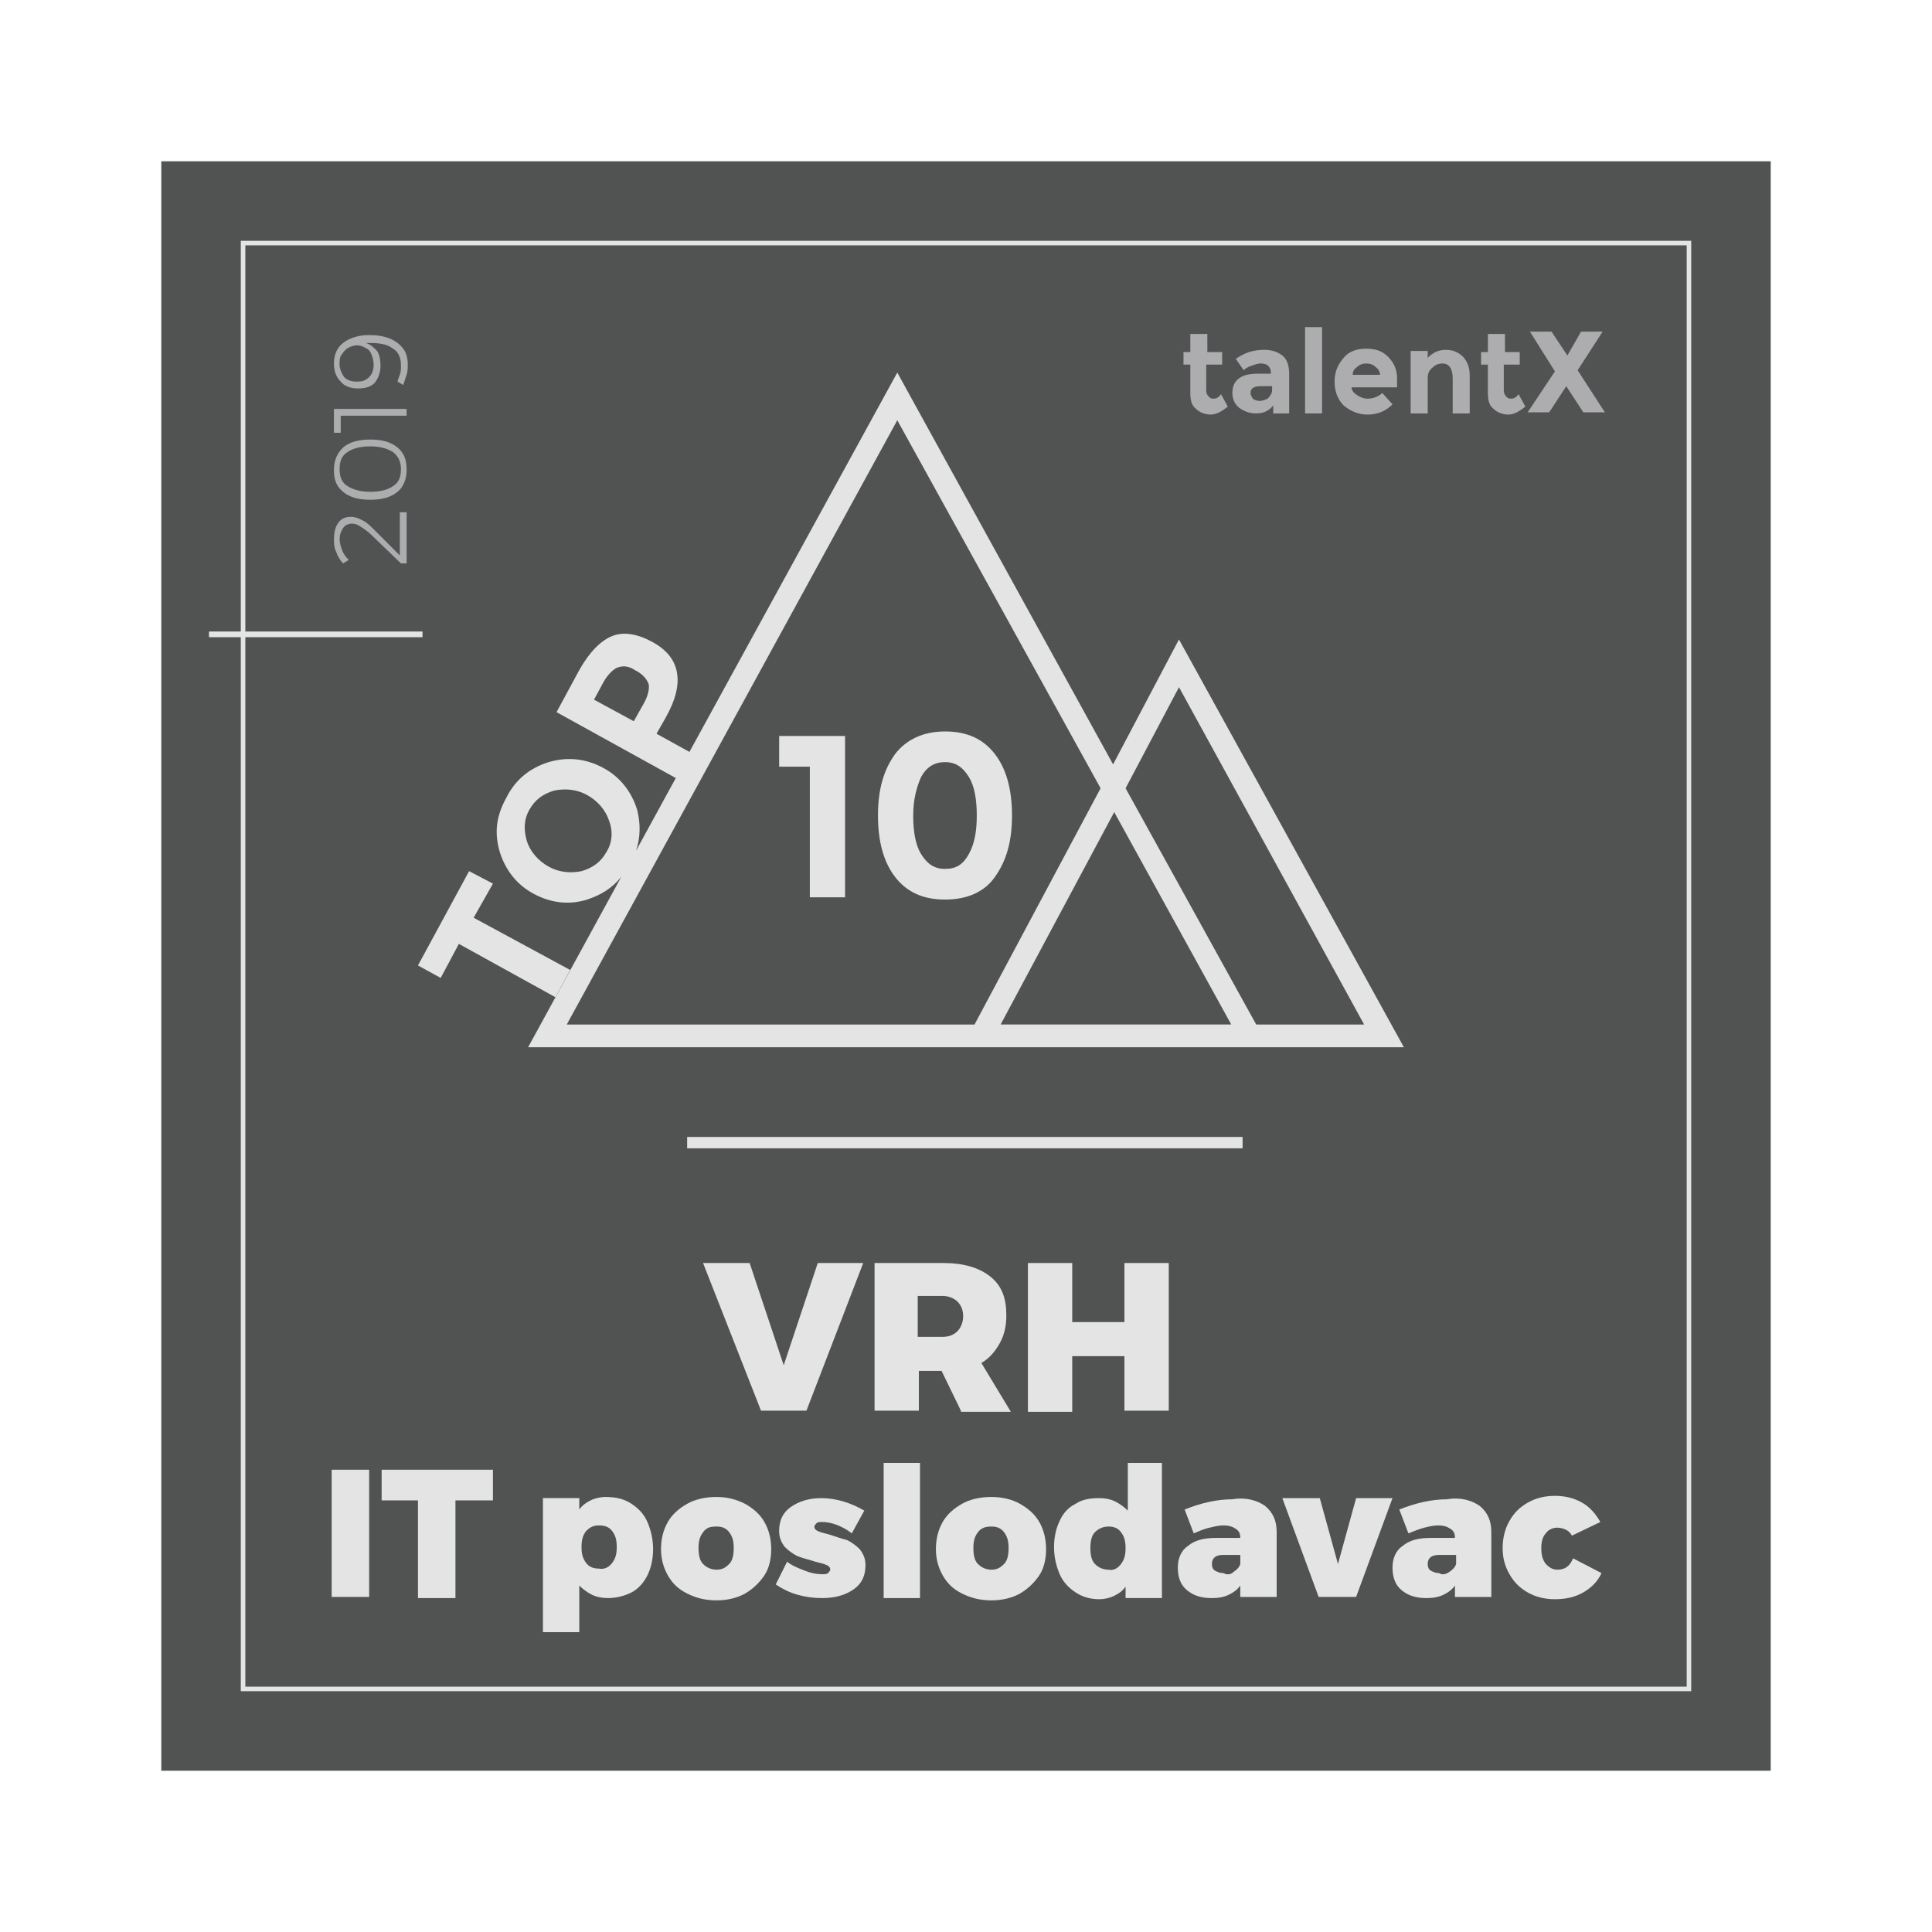 <?xml version="1.0" encoding="utf-8"?>
<!-- Generator: Adobe Illustrator 16.0.0, SVG Export Plug-In . SVG Version: 6.00 Build 0)  -->
<!DOCTYPE svg PUBLIC "-//W3C//DTD SVG 1.1//EN" "http://www.w3.org/Graphics/SVG/1.1/DTD/svg11.dtd">
<svg version="1.1" id="Layer_1" xmlns="http://www.w3.org/2000/svg" xmlns:xlink="http://www.w3.org/1999/xlink" x="0px" y="0px"
	 width="100px" height="100px" viewBox="0 0 100 100" enable-background="new 0 0 100 100" xml:space="preserve">
<g>
	<rect x="8.348" y="8.348" fill="#515352" width="83.304" height="83.305"/>
	<g>
		<path fill="#ADACAF" d="M62.434,18.813v1.411c0,0.117,0.059,0.235,0.119,0.294c0.059,0.059,0.117,0.117,0.234,0.117
			c0.176,0,0.293-0.059,0.412-0.235l0.352,0.647c-0.293,0.234-0.588,0.411-0.881,0.411c-0.295,0-0.588-0.117-0.766-0.294
			c-0.234-0.177-0.293-0.471-0.293-0.823v-1.47h-0.354v-0.646h0.354v-0.94h0.881v0.94h0.766v0.646h-0.824V18.813z"/>
		<path fill="#ADACAF" d="M66.727,21.399h-0.824v-0.412c-0.234,0.294-0.529,0.412-0.881,0.412c-0.354,0-0.646-0.118-0.883-0.294
			c-0.234-0.177-0.352-0.471-0.352-0.765c0-0.353,0.117-0.588,0.352-0.764c0.236-0.177,0.588-0.235,1-0.235h0.646l0,0
			c0-0.353-0.176-0.529-0.529-0.529c-0.176,0-0.293,0.059-0.471,0.117c-0.176,0.06-0.293,0.118-0.41,0.235l-0.412-0.588
			c0.412-0.294,0.881-0.47,1.469-0.47c0.412,0,0.707,0.117,0.941,0.294c0.234,0.176,0.354,0.528,0.354,0.94V21.399z M65.844,20.165
			v-0.177h-0.588c-0.352,0-0.529,0.117-0.529,0.353c0,0.118,0.059,0.177,0.117,0.294c0.061,0.059,0.236,0.118,0.354,0.118
			s0.295-0.06,0.412-0.118C65.785,20.459,65.844,20.341,65.844,20.165z"/>
		<path fill="#ADACAF" d="M68.43,21.399h-0.881v-4.468h0.881V21.399z"/>
		<path fill="#ADACAF" d="M72.076,20.929c-0.354,0.353-0.766,0.529-1.295,0.529c-0.469,0-0.881-0.177-1.234-0.471
			c-0.293-0.294-0.469-0.705-0.469-1.234s0.176-0.882,0.469-1.234c0.295-0.353,0.707-0.471,1.176-0.471
			c0.471,0,0.824,0.118,1.117,0.412c0.295,0.294,0.471,0.646,0.471,1.117v0.47h-2.352c0,0.177,0.117,0.294,0.295,0.412
			c0.176,0.117,0.352,0.176,0.527,0.176c0.295,0,0.588-0.117,0.766-0.294L72.076,20.929z M71.193,18.989
			c-0.117-0.118-0.293-0.177-0.471-0.177c-0.176,0-0.352,0.059-0.469,0.177c-0.178,0.117-0.236,0.234-0.236,0.411h1.412
			C71.43,19.283,71.369,19.106,71.193,18.989z"/>
		<path fill="#ADACAF" d="M73.898,19.577v1.822h-0.883v-3.233h0.883v0.353c0.293-0.294,0.588-0.411,0.939-0.411
			c0.354,0,0.646,0.117,0.883,0.353c0.234,0.235,0.352,0.588,0.352,0.94v1.999h-0.881v-1.822c0-0.471-0.176-0.765-0.529-0.765
			c-0.176,0-0.354,0.059-0.471,0.177C73.957,19.165,73.898,19.342,73.898,19.577z"/>
		<path fill="#ADACAF" d="M77.836,18.813v1.411c0,0.117,0.061,0.235,0.119,0.294s0.117,0.117,0.234,0.117
			c0.176,0,0.295-0.059,0.412-0.235l0.352,0.647c-0.293,0.234-0.588,0.411-0.881,0.411c-0.295,0-0.588-0.117-0.764-0.294
			c-0.236-0.177-0.295-0.471-0.295-0.823v-1.47H76.66v-0.646h0.354v-0.94h0.883v0.94h0.764v0.646h-0.824V18.813z"/>
		<path fill="#ADACAF" d="M81.834,17.166h1.117l-1.293,1.999l1.41,2.176h-1.117l-0.881-1.353l-0.883,1.353h-1.115l1.41-2.117
			l-1.293-2.058h1.117l0.822,1.235L81.834,17.166z"/>
	</g>
	<g>
		<path fill="#ADACAF" d="M20.694,26.514h0.353v2.646h-0.294l-1.528-1.47c-0.176-0.176-0.353-0.294-0.529-0.411
			c-0.176-0.118-0.294-0.177-0.47-0.177s-0.353,0.059-0.47,0.235s-0.176,0.353-0.176,0.588c0,0.177,0.059,0.353,0.118,0.529
			c0.059,0.176,0.176,0.353,0.353,0.529l-0.294,0.176c-0.176-0.176-0.294-0.411-0.353-0.588c-0.118-0.235-0.118-0.47-0.118-0.646
			c0-0.353,0.059-0.646,0.235-0.882c0.177-0.235,0.412-0.294,0.647-0.294c0.176,0,0.353,0.059,0.588,0.177
			c0.235,0.117,0.412,0.294,0.646,0.528l1.293,1.294V26.514L20.694,26.514z"/>
		<path fill="#ADACAF" d="M17.754,23.163c0.353-0.294,0.823-0.412,1.411-0.412s1.058,0.118,1.411,0.412
			c0.353,0.294,0.47,0.646,0.47,1.176c0,0.47-0.176,0.882-0.47,1.117c-0.353,0.294-0.823,0.411-1.411,0.411
			s-1.059-0.117-1.411-0.411s-0.47-0.647-0.47-1.117C17.284,23.81,17.46,23.457,17.754,23.163z M17.99,25.162
			c0.294,0.176,0.646,0.294,1.176,0.294c0.529,0,0.94-0.118,1.176-0.294c0.294-0.177,0.411-0.471,0.411-0.882
			c0-0.354-0.117-0.647-0.411-0.882c-0.294-0.177-0.647-0.294-1.176-0.294c-0.529,0-0.941,0.117-1.176,0.294
			c-0.294,0.176-0.412,0.47-0.412,0.882C17.578,24.691,17.696,24.985,17.99,25.162z"/>
		<path fill="#ADACAF" d="M17.284,22.457v-1.293h3.762v0.353h-3.41v0.882h-0.353V22.457z"/>
		<path fill="#ADACAF" d="M20.694,19.4c0.059-0.177,0.059-0.294,0.059-0.471c0-0.411-0.117-0.705-0.411-0.882
			c-0.294-0.234-0.706-0.294-1.176-0.294c-0.059,0-0.118,0-0.235,0c0.235,0.06,0.412,0.235,0.588,0.412
			c0.118,0.176,0.176,0.47,0.176,0.764c0,0.354-0.118,0.647-0.294,0.882c-0.235,0.235-0.529,0.294-0.882,0.294
			c-0.353,0-0.706-0.117-0.882-0.353c-0.235-0.235-0.353-0.529-0.353-0.94c0-0.471,0.176-0.823,0.47-1.059
			c0.294-0.234,0.764-0.411,1.352-0.411c0.412,0,0.764,0.059,1.058,0.177c0.294,0.117,0.529,0.294,0.706,0.528
			c0.176,0.235,0.235,0.529,0.235,0.823c0,0.177,0,0.353-0.059,0.529c-0.059,0.177-0.117,0.353-0.176,0.529l-0.294-0.177
			C20.576,19.694,20.635,19.577,20.694,19.4z M17.813,19.518c0.177,0.177,0.412,0.235,0.647,0.235c0.294,0,0.47-0.059,0.646-0.235
			c0.176-0.176,0.235-0.411,0.235-0.646c0-0.176-0.059-0.411-0.118-0.529c-0.059-0.176-0.176-0.294-0.353-0.353
			c-0.059-0.059-0.235-0.117-0.412-0.117c-0.118,0-0.294,0.059-0.412,0.117s-0.235,0.177-0.353,0.353
			c-0.118,0.118-0.118,0.354-0.118,0.529C17.578,19.106,17.696,19.342,17.813,19.518z"/>
	</g>
	<g>
		<path fill="#E4E4E4" d="M87.537,87.537H12.463V12.463h75.074V87.537z M12.699,87.302h74.604V12.698H12.699V87.302z"/>
	</g>
	<g>
		<g>
			<rect x="35.567" y="58.849" fill="#E4E4E4" width="28.749" height="0.588"/>
		</g>
	</g>
	<g>
		<rect x="10.817" y="32.687" fill="#E4E4E4" width="11.052" height="0.294"/>
	</g>
	<g>
		<path fill="#E4E4E4" d="M36.391,65.374h2.41l1.764,5.291l1.763-5.291h2.352l-2.939,7.643h-2.351L36.391,65.374z"/>
		<path fill="#E4E4E4" d="M49.736,73.017l-1-2.059H47.56v2.059h-2.293v-7.643h3.586c1,0,1.823,0.234,2.411,0.705
			s0.824,1.117,0.824,1.998c0,0.588-0.117,1.059-0.354,1.471c-0.234,0.411-0.529,0.764-0.939,0.999l1.527,2.528h-2.586V73.017z
			 M47.501,69.194h1.293c0.354,0,0.588-0.117,0.765-0.293c0.177-0.177,0.294-0.471,0.294-0.765c0-0.353-0.117-0.588-0.294-0.765
			c-0.177-0.176-0.47-0.294-0.765-0.294h-1.293V69.194z"/>
		<path fill="#E4E4E4" d="M53.205,65.374h2.293v3.057h2.703v-3.057h2.293v7.643h-2.293v-2.822h-2.703v2.881h-2.293V65.374z"/>
		<path fill="#E4E4E4" d="M17.167,76.073h1.94v6.584h-1.94V76.073z"/>
		<path fill="#E4E4E4" d="M19.694,76.073h5.82v1.587h-1.94v5.056h-1.94V77.66h-1.881v-1.587H19.694z"/>
		<path fill="#E4E4E4" d="M32.687,77.837c0.353,0.234,0.647,0.529,0.823,0.94s0.294,0.882,0.294,1.411s-0.118,0.999-0.294,1.352
			c-0.176,0.354-0.47,0.706-0.823,0.883c-0.353,0.176-0.764,0.293-1.234,0.293c-0.294,0-0.588-0.059-0.823-0.176
			c-0.235-0.117-0.47-0.294-0.646-0.471v2.41h-1.881v-6.937h1.881v0.588c0.176-0.235,0.353-0.353,0.588-0.471
			c0.235-0.117,0.529-0.177,0.764-0.177C31.922,77.483,32.334,77.602,32.687,77.837z M31.688,80.894
			c0.176-0.234,0.235-0.471,0.235-0.822c0-0.354-0.059-0.588-0.235-0.824c-0.177-0.234-0.412-0.293-0.706-0.293
			s-0.47,0.117-0.647,0.293c-0.176,0.236-0.235,0.471-0.235,0.824c0,0.352,0.059,0.588,0.235,0.822
			c0.177,0.235,0.412,0.294,0.647,0.294C31.276,81.247,31.511,81.129,31.688,80.894z"/>
		<path fill="#E4E4E4" d="M38.565,77.837c0.412,0.234,0.765,0.529,1,0.94c0.235,0.411,0.353,0.882,0.353,1.411
			s-0.118,0.999-0.353,1.352c-0.235,0.354-0.588,0.706-1,0.941c-0.411,0.234-0.94,0.353-1.47,0.353
			c-0.588,0-1.058-0.118-1.528-0.353c-0.47-0.235-0.764-0.529-1-0.941c-0.235-0.411-0.353-0.881-0.353-1.352
			c0-0.529,0.118-1,0.353-1.411c0.235-0.411,0.588-0.706,1-0.94c0.412-0.235,0.94-0.354,1.528-0.354
			C37.625,77.483,38.095,77.602,38.565,77.837z M36.391,79.307c-0.177,0.235-0.235,0.47-0.235,0.823
			c0,0.353,0.059,0.646,0.235,0.822c0.176,0.177,0.411,0.295,0.705,0.295s0.471-0.118,0.647-0.295
			c0.176-0.176,0.235-0.47,0.235-0.822c0-0.354-0.059-0.588-0.235-0.823s-0.412-0.294-0.647-0.294
			C36.743,79.013,36.567,79.071,36.391,79.307z"/>
		<path fill="#E4E4E4" d="M42.564,78.777c-0.118,0-0.236,0-0.295,0.059c-0.059,0.06-0.117,0.118-0.117,0.177
			c0,0.117,0.059,0.176,0.176,0.234c0.118,0.06,0.354,0.118,0.588,0.177c0.354,0.118,0.706,0.235,0.941,0.294
			c0.234,0.117,0.471,0.294,0.646,0.471c0.176,0.234,0.294,0.471,0.294,0.822c0,0.529-0.177,0.941-0.588,1.235
			s-0.94,0.47-1.646,0.47c-0.471,0-0.883-0.059-1.294-0.176s-0.764-0.294-1.117-0.529l0.588-1.176
			c0.294,0.235,0.647,0.353,0.94,0.471c0.295,0.117,0.588,0.176,0.883,0.176c0.117,0,0.234,0,0.293-0.059s0.117-0.117,0.117-0.176
			c0-0.118-0.059-0.177-0.176-0.236c-0.117-0.059-0.353-0.117-0.588-0.176c-0.353-0.117-0.646-0.176-0.94-0.294
			c-0.235-0.118-0.47-0.294-0.647-0.47c-0.176-0.236-0.294-0.471-0.294-0.824c0-0.528,0.177-0.939,0.588-1.234
			c0.411-0.293,0.94-0.47,1.587-0.47c0.765,0,1.528,0.235,2.233,0.646l-0.646,1.176C43.562,78.954,42.974,78.777,42.564,78.777z"/>
		<path fill="#E4E4E4" d="M45.738,75.72h1.881v6.996h-1.881V75.72z"/>
		<path fill="#E4E4E4" d="M52.793,77.837c0.412,0.234,0.764,0.529,1,0.94c0.234,0.411,0.352,0.882,0.352,1.411
			s-0.117,0.999-0.352,1.352c-0.236,0.354-0.588,0.706-1,0.941c-0.412,0.234-0.941,0.353-1.471,0.353
			c-0.588,0-1.057-0.118-1.528-0.353c-0.471-0.235-0.764-0.529-1-0.941c-0.234-0.411-0.352-0.881-0.352-1.352
			c0-0.529,0.117-1,0.352-1.411c0.236-0.411,0.588-0.706,1-0.94c0.412-0.235,0.94-0.354,1.528-0.354
			C51.852,77.483,52.381,77.602,52.793,77.837z M50.617,79.307c-0.176,0.235-0.235,0.47-0.235,0.823
			c0,0.353,0.059,0.646,0.235,0.822c0.178,0.177,0.412,0.295,0.705,0.295c0.295,0,0.471-0.118,0.648-0.295
			c0.176-0.176,0.234-0.47,0.234-0.822c0-0.354-0.059-0.588-0.234-0.823c-0.178-0.235-0.412-0.294-0.648-0.294
			C51.029,79.013,50.795,79.071,50.617,79.307z"/>
		<path fill="#E4E4E4" d="M60.141,75.72v6.996H58.26v-0.588c-0.176,0.235-0.352,0.354-0.588,0.471
			c-0.234,0.117-0.529,0.176-0.764,0.176c-0.471,0-0.883-0.117-1.234-0.352c-0.354-0.236-0.646-0.529-0.824-0.941
			c-0.176-0.411-0.293-0.882-0.293-1.41c0-0.529,0.117-1,0.293-1.353c0.178-0.411,0.471-0.706,0.824-0.882
			c0.352-0.235,0.764-0.294,1.234-0.294c0.293,0,0.588,0.059,0.822,0.177c0.236,0.117,0.471,0.293,0.646,0.47v-2.47H60.141z
			 M58.025,80.952c0.176-0.234,0.234-0.47,0.234-0.822c0-0.354-0.059-0.588-0.234-0.823s-0.412-0.294-0.646-0.294
			c-0.295,0-0.529,0.117-0.705,0.294c-0.178,0.177-0.236,0.47-0.236,0.823c0,0.353,0.059,0.646,0.236,0.822
			c0.176,0.177,0.41,0.295,0.705,0.295C57.613,81.306,57.85,81.188,58.025,80.952z"/>
		<path fill="#E4E4E4" d="M65.492,77.954c0.41,0.354,0.588,0.765,0.588,1.353v3.351h-1.883v-0.588
			c-0.176,0.235-0.352,0.354-0.588,0.471c-0.234,0.117-0.529,0.176-0.881,0.176c-0.529,0-0.941-0.117-1.293-0.411
			c-0.354-0.294-0.471-0.706-0.471-1.176s0.176-0.882,0.529-1.117c0.352-0.294,0.822-0.411,1.469-0.411h1.234l0,0
			c0-0.235-0.059-0.354-0.234-0.471s-0.354-0.176-0.646-0.176c-0.236,0-0.471,0.059-0.705,0.117
			c-0.295,0.059-0.529,0.176-0.824,0.294l-0.471-1.234c0.883-0.353,1.705-0.529,2.471-0.529
			C64.492,77.483,65.08,77.66,65.492,77.954z M63.846,81.364c0.176-0.117,0.293-0.235,0.352-0.412v-0.47h-0.881
			c-0.412,0-0.588,0.177-0.588,0.47c0,0.177,0.059,0.295,0.176,0.354s0.236,0.117,0.412,0.117
			C63.551,81.54,63.729,81.481,63.846,81.364z"/>
		<path fill="#E4E4E4" d="M66.373,77.543h1.939l0.941,3.409l0.939-3.409h1.883l-1.883,5.114h-1.939L66.373,77.543z"/>
		<path fill="#E4E4E4" d="M76.602,77.954c0.412,0.354,0.588,0.765,0.588,1.353v3.351h-1.881v-0.588
			c-0.176,0.235-0.352,0.354-0.588,0.471c-0.234,0.117-0.529,0.176-0.881,0.176c-0.529,0-0.941-0.117-1.295-0.411
			c-0.352-0.294-0.469-0.706-0.469-1.176s0.176-0.882,0.529-1.117c0.352-0.294,0.822-0.411,1.469-0.411h1.234l0,0
			c0-0.235-0.059-0.354-0.234-0.471c-0.178-0.117-0.354-0.176-0.646-0.176c-0.236,0-0.471,0.059-0.707,0.117
			c-0.234,0.059-0.527,0.176-0.822,0.294l-0.471-1.234c0.883-0.353,1.705-0.529,2.469-0.529
			C75.604,77.483,76.191,77.66,76.602,77.954z M75.016,81.364c0.176-0.117,0.293-0.235,0.352-0.412v-0.47h-0.881
			c-0.412,0-0.588,0.177-0.588,0.47c0,0.177,0.059,0.295,0.176,0.354s0.234,0.117,0.412,0.117
			C74.662,81.54,74.838,81.481,75.016,81.364z"/>
		<path fill="#E4E4E4" d="M81.07,79.188c-0.117-0.059-0.295-0.117-0.471-0.117c-0.234,0-0.471,0.117-0.588,0.294
			c-0.176,0.177-0.234,0.47-0.234,0.765c0,0.353,0.059,0.588,0.234,0.822c0.176,0.177,0.354,0.295,0.588,0.295
			c0.412,0,0.646-0.177,0.824-0.588l1.469,0.764c-0.176,0.412-0.529,0.764-0.941,1c-0.41,0.234-0.881,0.352-1.469,0.352
			c-0.529,0-1-0.117-1.41-0.352c-0.412-0.236-0.707-0.529-0.941-0.941c-0.234-0.411-0.354-0.822-0.354-1.352s0.119-1,0.354-1.411
			s0.529-0.706,0.941-0.94c0.41-0.235,0.881-0.354,1.41-0.354s1,0.118,1.41,0.354c0.412,0.234,0.707,0.588,0.941,0.999l-1.471,0.706
			C81.305,79.365,81.188,79.247,81.07,79.188z"/>
	</g>
	<g>
		<path fill="#E4E4E4" d="M40.329,38.095h3.411v8.349h-1.823v-6.761h-1.587V38.095z"/>
		<path fill="#E4E4E4" d="M48.913,46.561c-1.176,0-1.999-0.411-2.587-1.176c-0.588-0.764-0.882-1.822-0.882-3.175
			c0-1.352,0.294-2.352,0.882-3.174c0.588-0.765,1.47-1.176,2.587-1.176c1.176,0,2,0.411,2.587,1.176
			c0.588,0.764,0.881,1.822,0.881,3.174c0,1.353-0.293,2.352-0.881,3.175C50.971,46.149,50.088,46.561,48.913,46.561z
			 M47.677,40.212c-0.234,0.528-0.41,1.176-0.41,1.998c0,0.823,0.117,1.529,0.41,1.999c0.295,0.471,0.647,0.765,1.235,0.765
			s0.94-0.235,1.234-0.765s0.412-1.176,0.412-1.999c0-0.822-0.118-1.528-0.412-1.998c-0.294-0.471-0.646-0.765-1.234-0.765
			C48.383,39.447,47.972,39.683,47.677,40.212z"/>
	</g>
	<g>
		<path fill="#E4E4E4" d="M61.023,33.098l-3.41,6.467l-11.17-20.281L35.685,38.918l-1.705-0.94l0.47-0.823
			c0.529-0.94,0.706-1.705,0.588-2.352c-0.117-0.646-0.529-1.176-1.293-1.587c-0.765-0.412-1.47-0.529-2.058-0.294
			s-1.176,0.823-1.705,1.764l-1.176,2.175l6.173,3.41l-2.058,3.763c0.235-0.706,0.235-1.411,0.059-2.117
			c-0.294-0.94-0.882-1.704-1.764-2.175s-1.822-0.588-2.822-0.294c-0.94,0.294-1.705,0.882-2.175,1.822
			c-0.529,0.94-0.647,1.822-0.353,2.822c0.294,0.94,0.882,1.705,1.764,2.175c0.882,0.471,1.822,0.588,2.763,0.294
			c0.706-0.235,1.293-0.588,1.764-1.176l-4.821,8.819h22.458h15.874h6.996L61.023,33.098z M33.333,36.391l-0.529,0.94l-2.058-1.117
			l0.412-0.765c0.235-0.47,0.529-0.764,0.764-0.882c0.294-0.117,0.588-0.117,0.941,0.118c0.353,0.176,0.588,0.411,0.705,0.705
			C33.627,35.567,33.568,35.979,33.333,36.391z M31.394,44.092c-0.294,0.529-0.706,0.823-1.293,0.999
			c-0.588,0.118-1.176,0.059-1.705-0.235c-0.529-0.294-0.94-0.764-1.117-1.293c-0.176-0.588-0.176-1.117,0.118-1.646
			c0.294-0.528,0.705-0.822,1.293-0.999c0.588-0.117,1.176-0.059,1.705,0.235c0.529,0.294,0.94,0.764,1.117,1.293
			C31.746,43.033,31.688,43.621,31.394,44.092z M29.336,53.028l17.107-31.276L56.967,40.8l-6.526,12.229H29.336z M51.793,53.028
			l5.879-10.994l6.057,10.994H51.793z M65.021,53.028L58.26,40.8l2.764-5.232l9.582,17.461H65.021z"/>
		<polygon fill="#E4E4E4" points="29.512,50.206 24.515,47.501 25.515,45.737 24.28,45.091 21.634,49.971 22.81,50.618 
			23.751,48.854 28.748,51.616 		"/>
	</g>
</g>
</svg>

